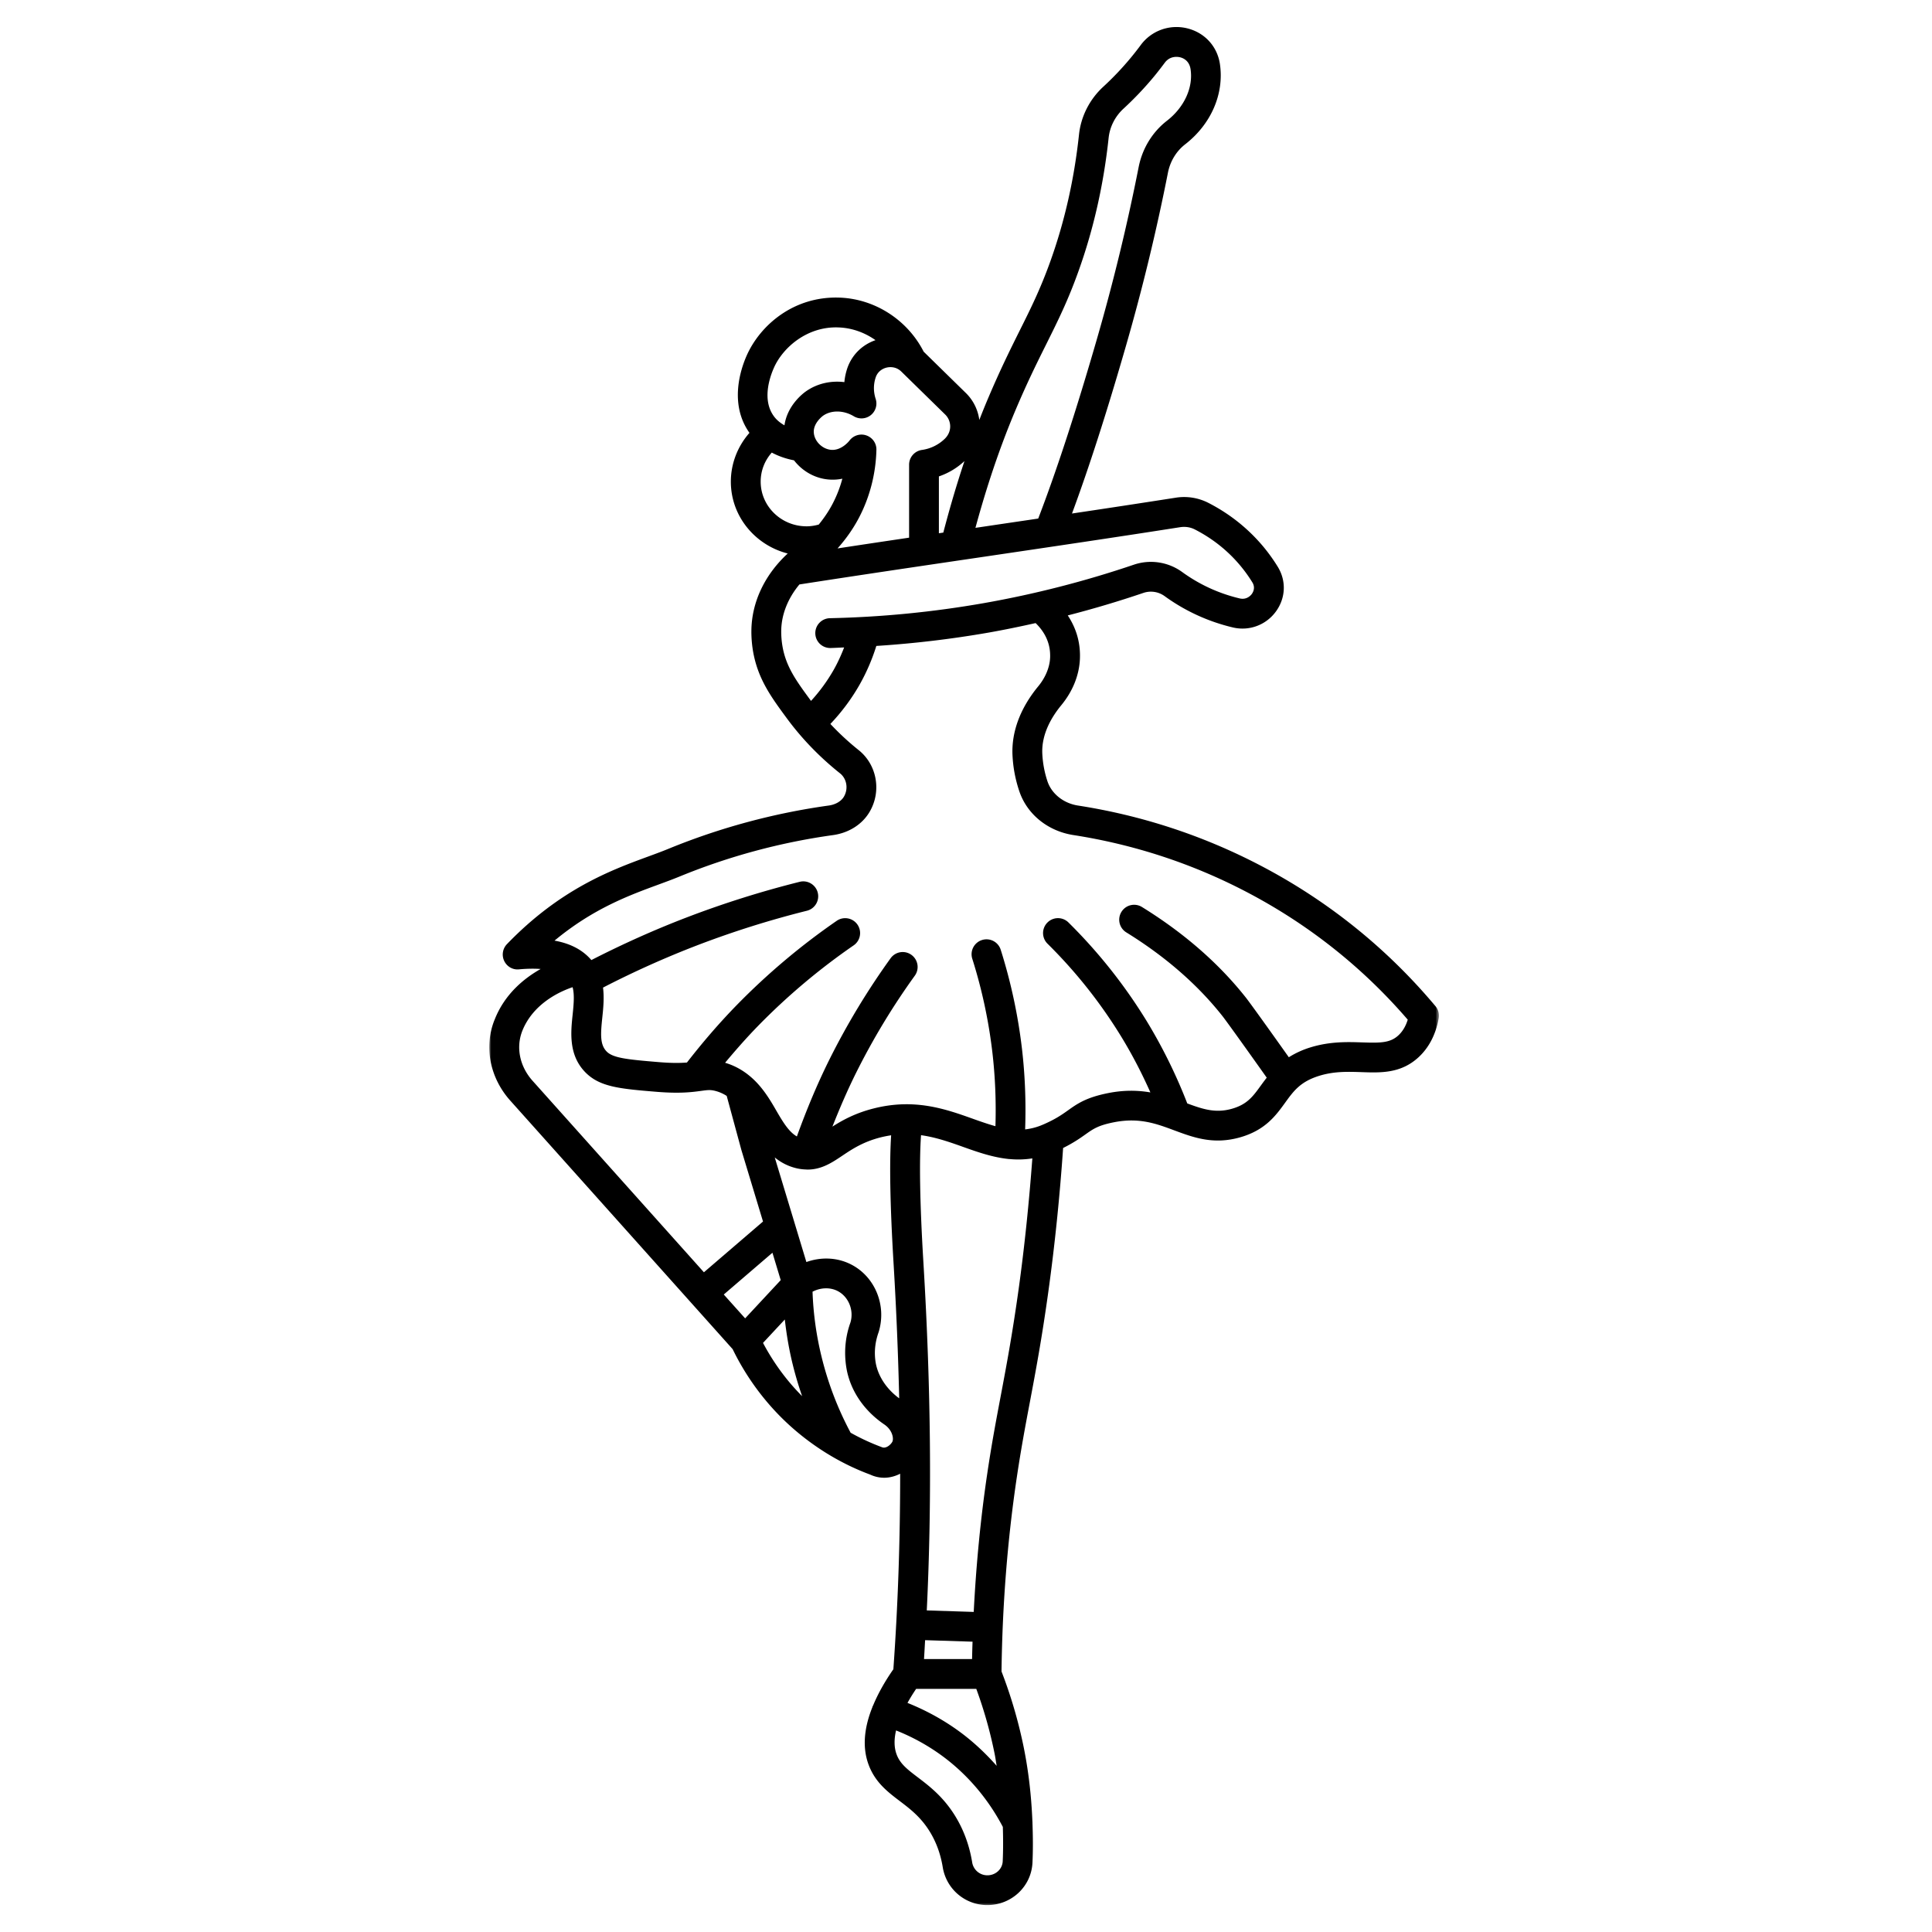 <svg xmlns="http://www.w3.org/2000/svg" xmlns:xlink="http://www.w3.org/1999/xlink" width="487" height="487"><defs><path id="a" d="M0 0h239.385v474.385H0z"/></defs><g fill="none" fill-rule="evenodd"><g transform="translate(123.333 6.146)"><mask id="b" fill="#fff"><use xlink:href="#a"/></mask><path fill="#000" fill-rule="nonzero" d="M238.51 247.484c-12.354-14.734-27.322-26.734-44.479-35.645-14.281-7.422-29.635-12.448-45.646-14.933-3.593-.557-6.599-2.911-7.677-6.083a26.1 26.1 0 0 1-1.307-6.995c-.234-5.016 2.464-9.396 4.77-12.193 2.923-3.546 4.553-7.62 4.714-11.776.172-4.552-1.255-8.135-3.067-10.875a263 263 0 0 0 19.083-5.682 5.89 5.89 0 0 1 5.333.818 48.1 48.1 0 0 0 17.183 7.89c4.13.99 8.4-.604 10.885-4.036 2.458-3.396 2.63-7.703.453-11.25a44 44 0 0 0-3.567-4.984c-3.823-4.6-8.49-8.334-13.88-11.105a13.46 13.46 0 0 0-8.298-1.323 3752 3752 0 0 1-26.125 3.985c4.25-11.474 8.714-25.318 13.568-42.14a523 523 0 0 0 10.615-43.761c.567-2.886 2.11-5.427 4.333-7.156 6.563-5.084 9.927-12.802 8.75-20.386-.719-4.416-3.89-7.812-8.27-8.87-4.417-1.062-8.996.6-11.678 4.24a72 72 0 0 1-2.39 3.057 74 74 0 0 1-7.032 7.427c-3.463 3.188-5.646 7.485-6.135 12.105-1.188 11.12-3.6 21.802-7.162 31.755-2.541 7.11-4.99 12.031-7.833 17.718-2.266 4.553-4.833 9.714-7.844 16.803a190 190 0 0 0-2.281 5.614c-.36-2.557-1.495-4.922-3.38-6.77L109.495 82.5c-4.058-7.98-12.266-13.312-21.203-13.625-11.62-.411-20.032 7.02-23.386 14.557-1.573 3.521-4.474 12.276.677 19.532-2.979 3.385-4.692 7.755-4.692 12.296 0 8.73 6.12 16.021 14.338 18.115-5.823 5.365-9.135 12.354-9.161 19.589a29.6 29.6 0 0 0 .4 4.947c1.188 7.037 4.6 11.662 8.563 17.042 3.76 5.1 8.26 9.755 13.38 13.833 1.72 1.375 2.141 3.907.98 5.886-.683 1.161-2.105 1.99-3.792 2.229a167.3 167.3 0 0 0-40.484 10.932c-1.537.63-3.214 1.25-5.006 1.907-9.364 3.442-22.203 8.161-35.661 22.109a3.765 3.765 0 0 0-.682 4.234c.682 1.412 2.135 2.282 3.734 2.115 2.036-.188 3.844-.203 5.453-.094-4.24 2.39-9.052 6.35-11.557 12.667l-.151.36c-2.604 6.723-1.057 14.447 4.047 20.155l56.057 62.652c3.839 7.906 9.365 15.067 16.073 20.718 5.625 4.745 11.979 8.453 18.61 10.906a8.24 8.24 0 0 0 3.5.787c1.421 0 2.79-.38 4.04-1.01 0 17.03-.572 33.375-1.713 49.28-2.24 3.214-3.921 6.266-5.12 9.162-.041.1-.114.167-.145.271-.01.026 0 .063-.01.094-2.214 5.505-2.542 10.422-.917 14.672 1.661 4.36 4.786 6.74 7.812 9.036 2.589 1.969 5.266 4.005 7.505 7.61 1.657 2.666 2.771 5.708 3.318 9.041a11.36 11.36 0 0 0 11.245 9.563c6.099 0 11.094-4.698 11.375-10.698.156-3.323.12-6.636 0-9.948.005-.177 0-.35-.021-.531-.255-6.271-.953-12.51-2.193-18.63a119 119 0 0 0-5.588-19.084c.208-16.667 1.495-33.146 3.86-48.98 1.072-7.181 2.15-12.91 3.296-18.973 1.453-7.698 2.953-15.656 4.589-27.365 1.703-12.224 2.947-24.526 3.78-36.63 2.558-1.27 4.22-2.422 5.569-3.38 2.052-1.458 3.286-2.333 7.343-3.125 6.308-1.214 10.573.37 15.1 2.057 4.89 1.818 9.942 3.703 16.754 1.719 6.235-1.823 8.865-5.464 11.188-8.672 2.146-2.969 3.839-5.307 8.568-6.781 3.77-1.177 7.27-1.052 10.645-.943 4.922.182 9.974.35 14.417-3.74 2.625-2.421 4.339-5.718 5.089-9.801a3.71 3.71 0 0 0-.808-3.079M132.734 97.026c2.917-6.88 5.433-11.932 7.651-16.385 2.943-5.912 5.49-11.01 8.178-18.547 3.765-10.51 6.307-21.776 7.557-33.485.302-2.802 1.635-5.422 3.755-7.37a83 83 0 0 0 7.755-8.182 89 89 0 0 0 2.625-3.37c1.354-1.833 3.308-1.526 3.865-1.395.682.161 2.291.76 2.646 2.953.724 4.646-1.563 9.65-5.959 13.057-3.661 2.844-6.187 6.974-7.114 11.64a514 514 0 0 1-10.459 43.136c-5.291 18.333-10.286 33.594-14.864 45.49-4.969.734-9.953 1.468-14.948 2.213-.297.037-.583.084-.875.125 2.01-7.385 5.25-18.245 10.187-29.88m-18.286 31.078q-.561.084-1.115.167v-14.328a17.9 17.9 0 0 0 6.448-3.865c-2.453 7.328-4.177 13.62-5.333 18.026m1.734-26.77c0 1.145-.453 2.223-1.354 3.114a10.36 10.36 0 0 1-5.77 2.823 3.76 3.76 0 0 0-3.235 3.719v18.395c-6.068.901-12.099 1.803-18.026 2.709.016-.016.02-.037.036-.052 2.1-2.365 3.917-4.938 5.38-7.735 2.73-5.224 4.235-11.13 4.37-17.088.037-1.64-1.01-3.094-2.562-3.62-1.537-.526-3.271.02-4.25 1.344-.078.099-1.964 2.49-4.547 2.307-2.245-.172-4.23-2.099-4.417-4.292-.213-2.49 2.328-4.307 2.35-4.323 2.072-1.448 5.182-1.39 7.728.146a3.76 3.76 0 0 0 4.282-.281 3.75 3.75 0 0 0 1.224-4.115c-.334-1.02-.787-3.073.03-5.453.62-1.755 2.141-2.286 2.766-2.427.652-.15 2.292-.344 3.683 1.016l11.015 10.786a4.22 4.22 0 0 1 1.297 3.026M71.776 86.5c2.26-5.068 8.396-10.427 16.255-10.11 3.386.115 6.615 1.287 9.323 3.209-3.265 1.13-5.875 3.583-7.088 7.02a15.6 15.6 0 0 0-.76 3.558c-3.438-.427-6.876.354-9.667 2.313-.88.614-4.73 3.614-5.433 8.578-.885-.516-1.75-1.136-2.463-2.026-3.344-4.167-1.235-10.162-.167-12.542m-3.365 28.76c0-2.74 1.006-5.302 2.797-7.323 1.99 1.058 3.964 1.636 5.605 1.954 2.088 2.708 5.26 4.573 8.848 4.843 1.183.084 2.313 0 3.339-.218a30.7 30.7 0 0 1-2.448 6.307c-.98 1.875-2.167 3.62-3.505 5.26-.99.266-2.01.438-3.052.438-6.39.005-11.584-5.047-11.584-11.26m5.48 41.412a22 22 0 0 1-.302-3.682c.015-4.178 1.661-8.292 4.583-11.813 14.927-2.323 30.63-4.64 46.344-6.958 16.88-2.495 33.76-4.985 49.661-7.48 1.292-.192 2.568 0 3.698.584 4.48 2.302 8.365 5.401 11.526 9.219a35.4 35.4 0 0 1 2.953 4.12c.818 1.328.172 2.473-.135 2.906-.271.37-1.292 1.541-3.063 1.13a40.463 40.463 0 0 1-14.5-6.656 13.42 13.42 0 0 0-12.172-1.85 256 256 0 0 1-37.802 9.688 256 256 0 0 1-38.823 3.802 3.76 3.76 0 0 0-3.677 3.839 3.754 3.754 0 0 0 3.755 3.677h.079c1.145-.026 2.291-.104 3.432-.14-.76 1.963-1.63 3.88-2.672 5.708a43.3 43.3 0 0 1-5.672 7.76.3.3 0 0 1-.036-.042c-3.646-4.963-6.292-8.547-7.177-13.812M8.313 253.734c2.786-7.026 9.713-10.041 12.687-11.036.464 1.687.333 3.849.026 6.786-.484 4.558-1.078 10.23 3.12 14.594 3.666 3.802 8.812 4.23 18.161 5 5.792.464 8.839.063 11.068-.24 1.797-.244 2.453-.338 3.932.094a9.7 9.7 0 0 1 2.542 1.172l3.698 13.63L69 301.766l-14.896 12.791-43.203-48.281c-3.208-3.589-4.224-8.349-2.588-12.542m65.15 62.802-8.968 9.636-5.386-6.01 12.266-10.532zM69 332.36l5.495-5.9c.427 3.775 1.062 7.536 1.969 11.239a89 89 0 0 0 2.395 8.083c-3.937-3.937-7.255-8.505-9.859-13.422m32.589 24.933c-.38.708-1.594 1.828-2.651 1.343a56 56 0 0 1-7.85-3.63 81.6 81.6 0 0 1-7.317-19.104 80.6 80.6 0 0 1-2.287-16.448c1.97-1.026 4.292-1.15 6.177-.245 2.901 1.401 4.323 4.933 3.36 8.058-.953 2.65-1.886 6.854-.89 12.015 1.093 5.396 4.447 10.24 9.432 13.63 2.109 1.433 2.432 3.615 2.026 4.38m-4.13-19.641c-.63-3.281-.006-6.073.682-7.995 2.114-6.807-.985-14.203-7.214-17.208-3.453-1.667-7.406-1.755-10.995-.469L76.88 301.88l-4.922-16.265c1.422 1.156 3.089 2.099 5.151 2.64.943.25 1.823.36 2.662.39.01 0 .026.006.041.006.01 0 .016-.005.021-.005.12.005.25.026.37.026 3.568 0 6.203-1.766 8.771-3.49 2.437-1.635 5.208-3.495 9.708-4.64a29 29 0 0 1 2.615-.516c-.453 6.943-.271 17.39.583 31.813l.063 1.062a921 921 0 0 1 1.385 33.432c-3.036-2.229-5.182-5.307-5.87-8.682m25.301 81.911a110.5 110.5 0 0 1 4.589 16.204c.219 1.057.365 2.13.547 3.198-2.953-3.339-6.23-6.386-9.844-8.97-3.901-2.796-8.146-5.093-12.635-6.89a49 49 0 0 1 2.182-3.536h15.161zm-1.062-7.51h-12.115c.105-1.578.183-3.177.276-4.76l11.959.38a305 305 0 0 0-.12 4.38m7.724 50.974c-.089 1.984-1.792 3.536-3.865 3.536a3.874 3.874 0 0 1-3.833-3.265c-.703-4.313-2.172-8.281-4.349-11.787-2.969-4.786-6.5-7.474-9.339-9.63-2.578-1.958-4.442-3.375-5.338-5.734-.703-1.839-.662-3.932-.162-6.1a52.3 52.3 0 0 1 11.141 6.063c6.563 4.698 11.984 11.016 15.776 18.256.089 2.885.104 5.77-.031 8.661m4.01-144.193c-1.61 11.526-3.093 19.396-4.531 27.006-1.161 6.14-2.255 11.937-3.344 19.26-1.703 11.417-2.833 23.172-3.442 35.073l-11.834-.38c1.323-27.308 1.047-56.047-.828-87.36l-.062-1.02c-.855-14.417-1.026-24.912-.558-31.412 3.688.516 7.1 1.698 10.605 2.953 3.677 1.313 7.427 2.625 11.437 3.047.016 0 .026.01.042.01.078.006.145.006.213.006 1.86.177 3.776.145 5.76-.167-.817 10.927-1.932 21.974-3.458 32.984m95.714-63.984c-2.083 1.917-4.552 1.911-9.063 1.766-3.635-.125-8.15-.282-13.145 1.27a22.6 22.6 0 0 0-5.396 2.47c-9.084-12.798-10.662-14.829-10.73-14.912-6.838-8.688-15.687-16.412-26.291-22.959a3.75 3.75 0 0 0-5.172 1.23 3.754 3.754 0 0 0 1.224 5.166c9.849 6.078 18.042 13.219 24.323 21.203.073.089 1.76 2.276 11.078 15.417a79 79 0 0 0-1.458 1.948c-1.995 2.755-3.438 4.76-7.209 5.86-4.172 1.223-7.411.15-11.364-1.313a131 131 0 0 0-10.188-20.688 131.5 131.5 0 0 0-19.76-24.927 3.75 3.75 0 0 0-5.313.031 3.753 3.753 0 0 0 .026 5.313 123.8 123.8 0 0 1 18.63 23.5c2.745 4.495 5.172 9.187 7.308 13.995-3.047-.521-6.5-.64-10.521.146-5.646 1.104-7.885 2.692-10.255 4.38-1.542 1.094-3.146 2.229-6.271 3.578a15.6 15.6 0 0 1-4.526 1.219c.24-6.823-.016-13.688-.813-20.459a135 135 0 0 0-5.343-24.828 3.75 3.75 0 0 0-4.714-2.448 3.757 3.757 0 0 0-2.453 4.714 127.3 127.3 0 0 1 5.047 23.443c.734 6.213.984 12.505.792 18.77-1.797-.5-3.641-1.14-5.625-1.849-6.907-2.463-14.724-5.26-25.13-2.609-4.641 1.182-7.86 2.98-10.34 4.568 1.808-4.563 3.74-9.078 5.917-13.459a176.5 176.5 0 0 1 14.855-24.593 3.76 3.76 0 0 0-.855-5.245 3.75 3.75 0 0 0-5.244.849 185 185 0 0 0-15.485 25.646c-3.093 6.234-5.776 12.718-8.146 19.28-1.927-1.124-3.312-3.275-5.145-6.442-1.76-3.062-3.86-6.604-7.287-9.229-.052-.036-.088-.078-.14-.11-1.547-1.156-3.334-2.15-5.521-2.796 2.672-3.198 5.422-6.328 8.317-9.297A163.3 163.3 0 0 1 91.85 232.15a3.76 3.76 0 0 0 .958-5.23 3.76 3.76 0 0 0-5.229-.957 171.3 171.3 0 0 0-25.198 21.24c-4.453 4.562-8.646 9.447-12.557 14.483-1.646.13-3.781.167-6.906-.088-8.089-.667-11.735-1.031-13.36-2.719-1.687-1.755-1.5-4.411-1.062-8.599.245-2.302.5-4.896.177-7.484a238 238 0 0 1 23.911-10.724 240 240 0 0 1 27.48-8.646 3.757 3.757 0 0 0 2.734-4.557c-.505-2.01-2.547-3.24-4.552-2.735a248 248 0 0 0-28.344 8.922c-8.23 3.146-16.328 6.787-24.167 10.802-2.182-2.547-5.25-4.177-9.291-4.9 9.75-8.084 18.755-11.391 26.265-14.152 1.88-.692 3.646-1.343 5.266-2.01a159.8 159.8 0 0 1 38.661-10.438c4.006-.557 7.375-2.698 9.235-5.864 3.052-5.188 1.86-11.88-2.771-15.568a67.5 67.5 0 0 1-7.12-6.588 50.8 50.8 0 0 0 7.334-9.844 50 50 0 0 0 4.25-9.818 263 263 0 0 0 28.421-3.385c3.922-.693 7.834-1.506 11.73-2.375 1.958 1.895 3.807 4.724 3.656 8.672-.094 2.458-1.162 5.046-3.005 7.28-4.51 5.47-6.75 11.46-6.48 17.324.146 3.099.714 6.14 1.73 9.146 1.968 5.791 7.187 10.01 13.614 11.01 15.193 2.36 29.771 7.125 43.328 14.172 15.709 8.161 29.485 19.047 40.959 32.364-.5 1.646-1.302 2.98-2.37 3.964" mask="url(#b)"/></g><path fill="none" d="M0 0h487v487H0z"/></g></svg>
